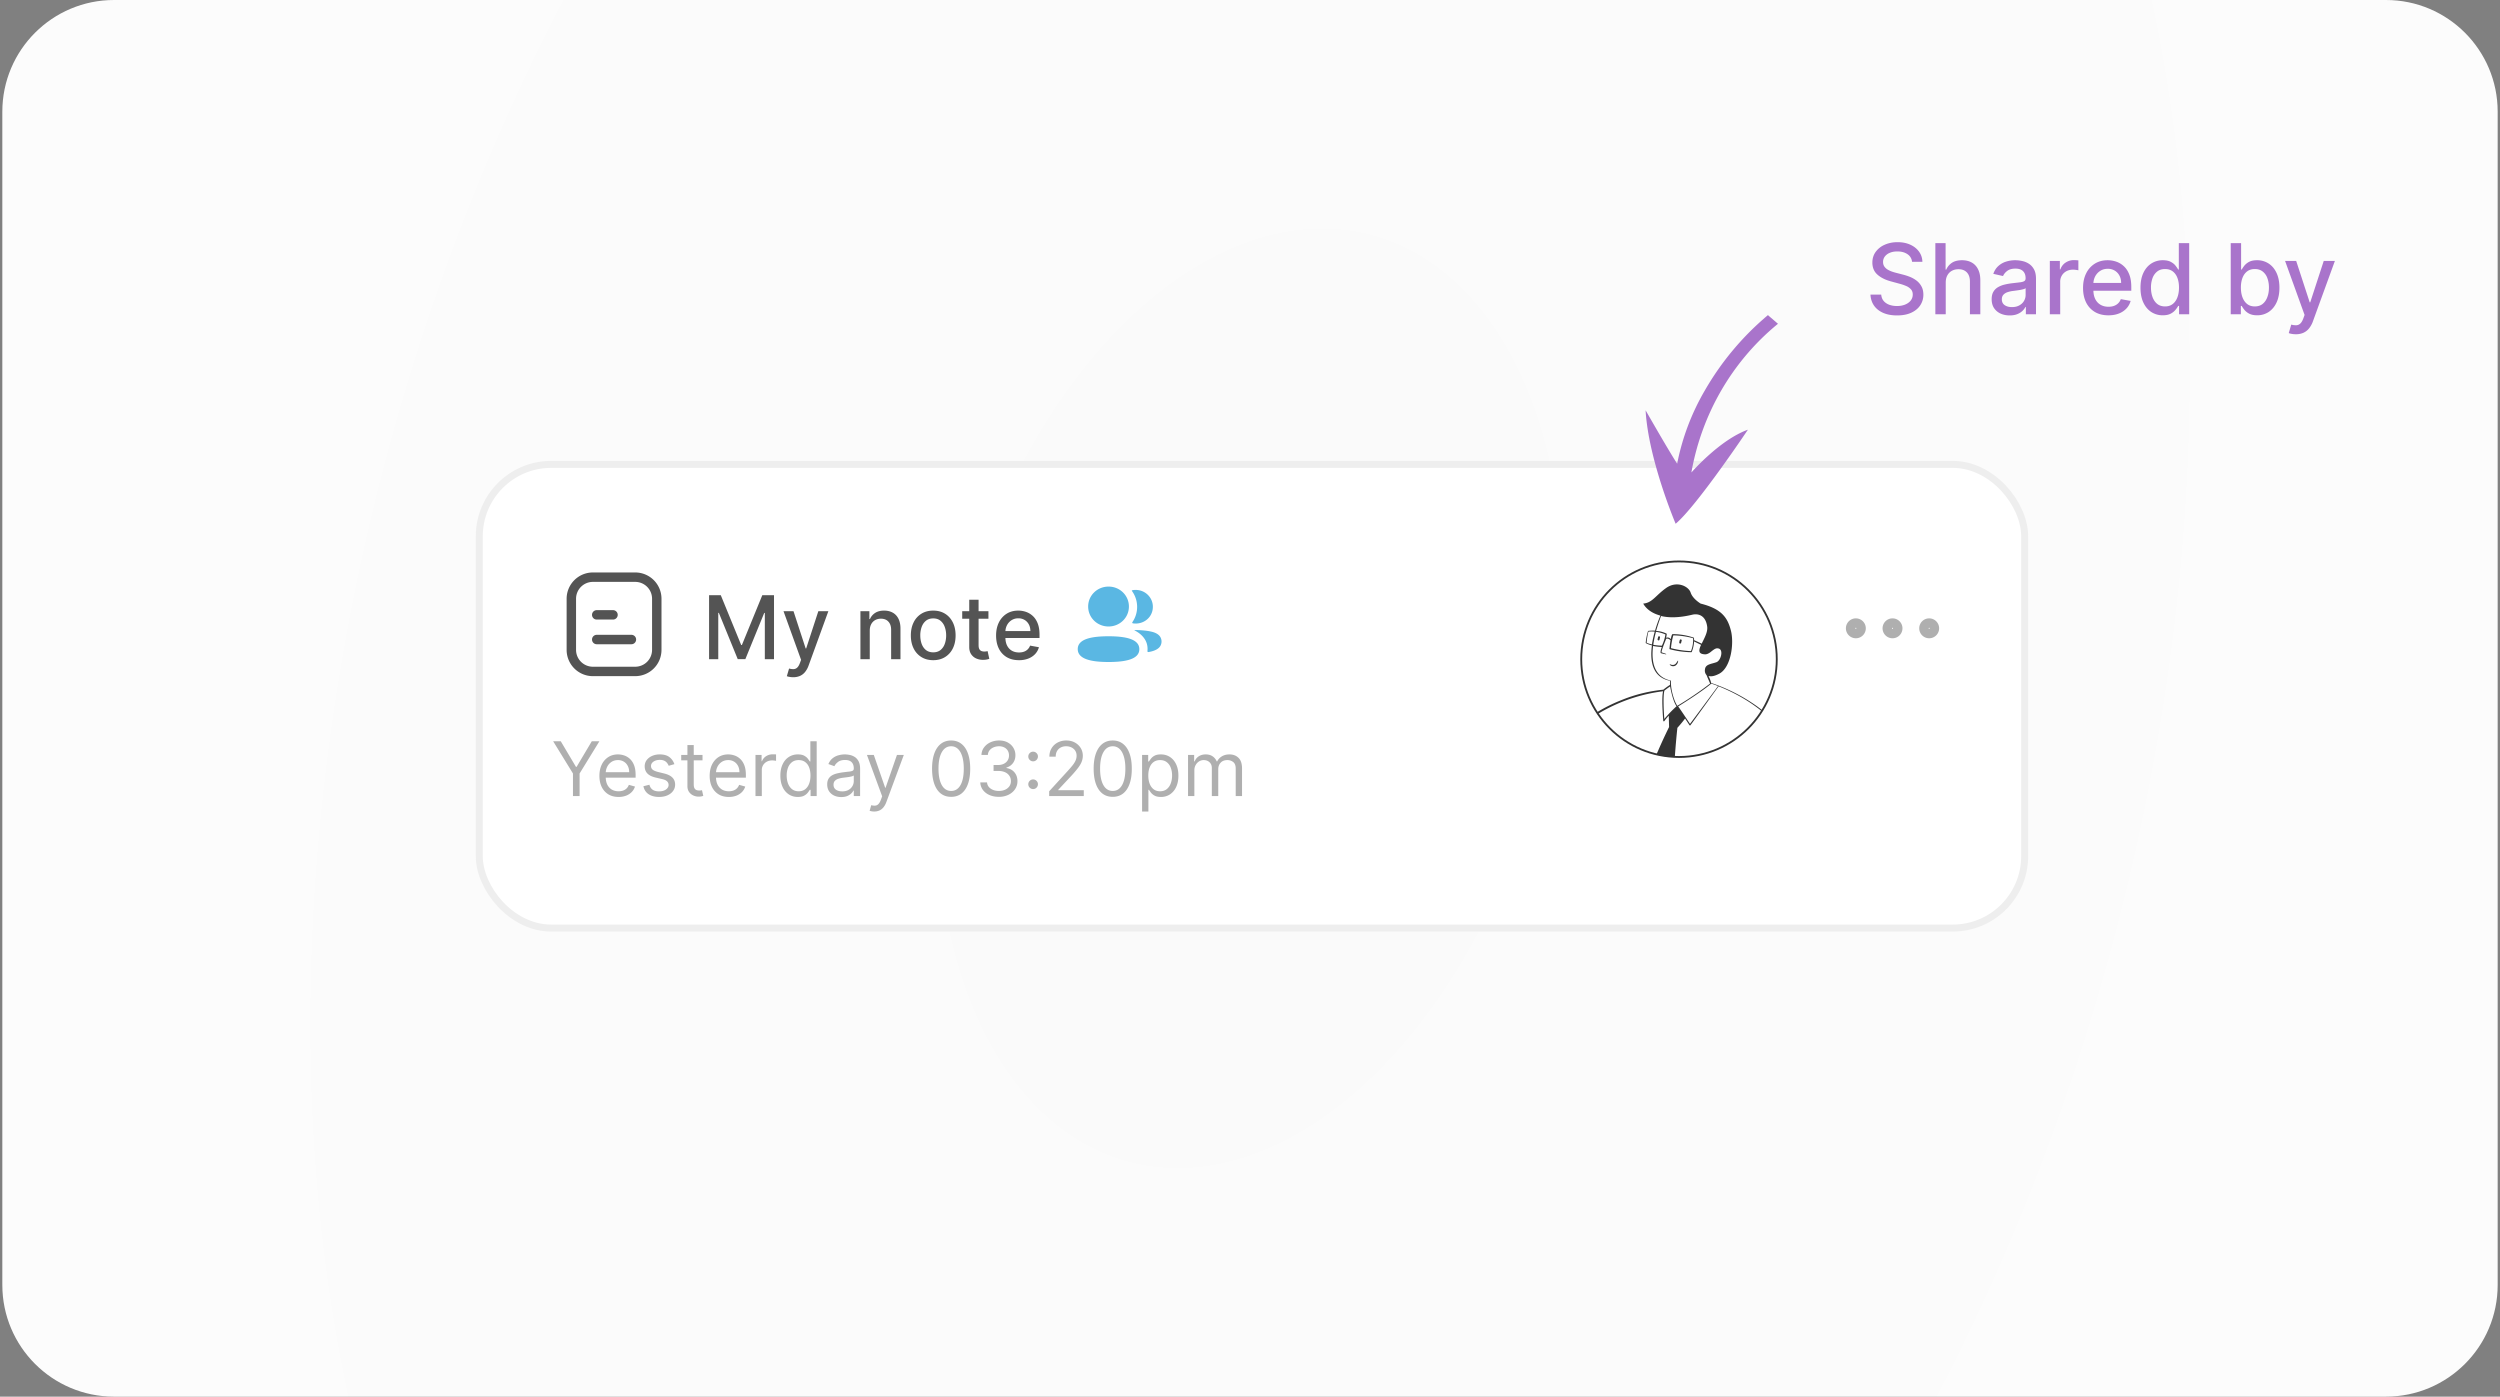 <svg xmlns="http://www.w3.org/2000/svg" width="358" height="200" fill="none"><rect width="100%" height="100%" fill="#808080" stroke="none"/><path fill="url(#a)" d="M.333 16c0-8.837 7.164-16 16-16h325.334c8.836 0 16 7.163 16 16v168c0 8.837-7.164 16-16 16H16.333c-8.836 0-16-7.163-16-16V16z"/><rect width="221.3" height="66.4" x="68.633" y="66.5" fill="#fff" rx="10.3"/><rect width="221.3" height="66.4" x="68.633" y="66.5" stroke="#EEE" rx="10.3"/><path stroke="#545454" stroke-linecap="round" stroke-linejoin="round" stroke-width="1.35" d="M84.906 96.15h6.055a3.09 3.09 0 0 0 3.09-3.089v-7.32a3.09 3.09 0 0 0-3.09-3.09h-6.055a3.09 3.09 0 0 0-3.09 3.09v7.32a3.09 3.09 0 0 0 3.09 3.09zm5.511-4.57h-4.965m2.33-3.533h-2.33"/><path fill="#545454" d="M101.54 85.236h1.678l2.917 7.124h.108l2.917-7.124h1.678V94.4h-1.315v-6.631h-.085l-2.703 6.618h-1.092l-2.702-6.623h-.085V94.4h-1.316v-9.164zm12.046 11.741c-.199 0-.381-.016-.545-.049a1.697 1.697 0 0 1-.367-.098l.322-1.097c.244.066.462.094.653.085a.782.782 0 0 0 .506-.214c.149-.135.28-.354.393-.658l.166-.456-2.515-6.963h1.432l1.741 5.334h.071l1.741-5.334h1.436l-2.832 7.79a3.1 3.1 0 0 1-.501.909 1.95 1.95 0 0 1-.725.563 2.375 2.375 0 0 1-.976.188zm10.964-6.658V94.4h-1.338v-6.873h1.284v1.119h.085c.158-.364.406-.656.743-.877.34-.22.768-.331 1.284-.331.468 0 .879.098 1.231.295.352.194.625.483.818.868.194.385.291.86.291 1.427V94.4h-1.338v-4.21c0-.499-.129-.888-.389-1.168-.259-.284-.616-.425-1.069-.425-.31 0-.586.067-.828.201a1.444 1.444 0 0 0-.568.59c-.137.257-.206.567-.206.931zm9.087 4.22c-.644 0-1.206-.148-1.686-.443a2.98 2.98 0 0 1-1.119-1.24c-.265-.53-.398-1.151-.398-1.861 0-.713.133-1.336.398-1.87a2.973 2.973 0 0 1 1.119-1.244c.48-.296 1.042-.443 1.686-.443.645 0 1.207.147 1.687.443.481.295.853.71 1.119 1.244.265.534.398 1.157.398 1.87 0 .71-.133 1.33-.398 1.861a2.986 2.986 0 0 1-1.119 1.24c-.48.295-1.042.443-1.687.443zm.005-1.123c.418 0 .764-.11 1.038-.331a1.95 1.95 0 0 0 .609-.882c.134-.367.201-.771.201-1.213 0-.438-.067-.84-.201-1.208a1.978 1.978 0 0 0-.609-.89c-.274-.224-.62-.336-1.038-.336-.421 0-.77.112-1.047.336-.275.224-.479.52-.613.89a3.57 3.57 0 0 0-.197 1.209c0 .441.066.845.197 1.212.134.367.338.66.613.882.277.22.626.33 1.047.33zm7.901-5.889v1.074h-3.754v-1.074h3.754zm-2.748-1.646h1.338v6.501c0 .26.039.455.117.586a.604.604 0 0 0 .299.264 1.2 1.2 0 0 0 .408.067c.107 0 .201-.007.281-.022l.188-.036.242 1.105a2.62 2.62 0 0 1-.868.143 2.353 2.353 0 0 1-.984-.187 1.687 1.687 0 0 1-.739-.609c-.188-.274-.282-.619-.282-1.034v-6.778zm7.116 8.658c-.677 0-1.26-.145-1.75-.434a2.94 2.94 0 0 1-1.127-1.23c-.263-.532-.394-1.154-.394-1.867 0-.704.131-1.324.394-1.861a3.055 3.055 0 0 1 1.109-1.257c.478-.302 1.036-.452 1.674-.452.388 0 .764.064 1.127.192.364.129.691.33.98.604.29.275.518.631.685 1.07.167.435.25.965.25 1.588v.474h-5.463v-1.002h4.152c0-.352-.071-.664-.214-.935a1.626 1.626 0 0 0-.604-.649 1.69 1.69 0 0 0-.904-.237 1.75 1.75 0 0 0-.985.277 1.866 1.866 0 0 0-.644.716 2.07 2.07 0 0 0-.224.953v.783c0 .46.081.85.242 1.173.164.322.392.568.685.738.292.167.633.25 1.024.25.254 0 .485-.035.694-.107a1.434 1.434 0 0 0 .89-.873l1.266.229a2.29 2.29 0 0 1-.545.98c-.26.277-.587.493-.98.648a3.668 3.668 0 0 1-1.338.229z"/><path fill="#5AB7E3" d="M158.743 91.113c2.391 0 4.409.38 4.409 1.85 0 1.468-2.031 1.836-4.409 1.836l-.163-.001c-2.319-.017-4.247-.413-4.247-1.849 0-1.468 2.032-1.836 4.41-1.836zm3.732-.885c.909-.017 1.888.106 2.249.192.765.147 1.268.445 1.477.88.176.357.176.77 0 1.127-.319.674-1.348.89-1.747.946a.124.124 0 0 1-.141-.139c.205-1.867-1.42-2.753-1.84-2.956-.018-.01-.022-.024-.02-.033.001-.006.009-.015.022-.017zm-3.732-6.23c1.62 0 2.918 1.272 2.918 2.858s-1.298 2.857-2.918 2.857c-1.619 0-2.918-1.27-2.918-2.857 0-1.586 1.299-2.857 2.918-2.857zm3.891.478c1.564 0 2.792 1.44 2.374 3.045-.283 1.082-1.305 1.8-2.444 1.77a2.39 2.39 0 0 1-.336-.03c-.078-.014-.118-.101-.073-.166.435-.626.682-1.38.682-2.187 0-.844-.27-1.63-.74-2.276-.015-.02-.026-.05-.011-.074a.088.088 0 0 1 .057-.033c.158-.032.321-.05.491-.05z"/><path fill="#AFAFAF" d="M79.21 106.145h1.089l2.178 3.667h.092l2.179-3.667h1.089l-2.838 4.618V114h-.951v-3.237l-2.838-4.618zm9.37 7.978c-.567 0-1.056-.126-1.468-.376a2.52 2.52 0 0 1-.947-1.059c-.22-.455-.33-.984-.33-1.587 0-.604.11-1.136.33-1.596a2.59 2.59 0 0 1 .928-1.081c.399-.261.864-.392 1.396-.392.307 0 .61.052.909.154.299.102.571.268.817.498.245.228.44.53.587.905.145.376.218.839.218 1.389v.383h-4.54v-.782h3.62c0-.332-.067-.629-.2-.89a1.501 1.501 0 0 0-.56-.617 1.568 1.568 0 0 0-.851-.227c-.36 0-.673.09-.936.269a1.76 1.76 0 0 0-.602.69c-.14.284-.211.588-.211.913v.522c0 .445.077.822.23 1.131.156.307.372.541.648.702.276.158.597.238.963.238.238 0 .453-.034.644-.1.195-.069.362-.171.503-.307.14-.138.249-.309.326-.514l.874.246a1.942 1.942 0 0 1-.464.782 2.278 2.278 0 0 1-.805.522 3.01 3.01 0 0 1-1.078.184zm7.99-4.695-.813.231a1.51 1.51 0 0 0-.227-.396 1.108 1.108 0 0 0-.398-.322c-.17-.084-.385-.126-.649-.126-.36 0-.66.083-.901.249-.238.164-.357.372-.357.625 0 .225.082.403.246.533.163.131.42.239.767.326l.874.215c.527.128.92.324 1.178.587.258.261.387.597.387 1.009 0 .337-.097.639-.291.905-.192.266-.46.475-.806.629-.345.153-.746.23-1.204.23-.6 0-1.098-.131-1.492-.391-.394-.261-.643-.642-.748-1.143l.86-.215c.081.317.236.555.463.713.23.159.53.238.902.238.421 0 .756-.089 1.004-.268.251-.182.376-.399.376-.652a.684.684 0 0 0-.215-.514c-.143-.141-.363-.246-.66-.315l-.981-.23c-.54-.128-.936-.326-1.189-.594-.25-.271-.376-.61-.376-1.017 0-.332.094-.626.28-.882.19-.256.446-.456.771-.602a2.703 2.703 0 0 1 1.112-.219c.583 0 1.04.128 1.373.384.335.256.573.593.714 1.012zm4.031-1.319v.767h-3.052v-.767h3.052zm-2.163-1.411h.906v5.615c0 .255.037.447.11.575a.58.58 0 0 0 .292.253c.12.041.247.061.38.061.1 0 .181-.005.245-.015l.154-.031.184.813a1.866 1.866 0 0 1-.257.069 1.86 1.86 0 0 1-.418.039c-.256 0-.506-.055-.752-.165a1.494 1.494 0 0 1-.606-.503c-.158-.225-.238-.508-.238-.851v-5.86zm5.932 7.425c-.568 0-1.058-.126-1.469-.376a2.526 2.526 0 0 1-.948-1.059c-.22-.455-.329-.984-.329-1.587 0-.604.109-1.136.329-1.596.223-.463.532-.823.928-1.081.399-.261.865-.392 1.397-.392.306 0 .609.052.908.154.3.102.572.268.817.498.246.228.441.53.587.905.146.376.219.839.219 1.389v.383h-4.541v-.782h3.62c0-.332-.066-.629-.199-.89a1.505 1.505 0 0 0-.56-.617 1.566 1.566 0 0 0-.851-.227c-.361 0-.673.09-.936.269a1.754 1.754 0 0 0-.602.69 2.024 2.024 0 0 0-.211.913v.522c0 .445.076.822.23 1.131.156.307.372.541.648.702.276.158.597.238.963.238.237 0 .452-.034.644-.1.194-.069.362-.171.502-.307.141-.138.25-.309.326-.514l.875.246a1.944 1.944 0 0 1-.464.782 2.284 2.284 0 0 1-.806.522 3 3 0 0 1-1.077.184zm3.816-.123v-5.891h.874v.89h.061a1.42 1.42 0 0 1 .583-.71c.282-.181.599-.272.952-.272a8.338 8.338 0 0 1 .475.015v.921a2.796 2.796 0 0 0-.211-.035 2.058 2.058 0 0 0-.341-.027c-.287 0-.542.061-.767.181a1.355 1.355 0 0 0-.53.491 1.328 1.328 0 0 0-.191.709V114h-.905zm6.063.123c-.491 0-.924-.124-1.3-.372a2.514 2.514 0 0 1-.882-1.059c-.212-.457-.318-.998-.318-1.622 0-.619.106-1.156.318-1.611.212-.455.507-.807.886-1.055a2.335 2.335 0 0 1 1.311-.372c.384 0 .687.064.909.192.225.125.397.269.514.43.12.158.214.289.28.391h.077v-2.9h.905V114h-.874v-.905h-.108a5.525 5.525 0 0 1-.284.406 1.66 1.66 0 0 1-.525.434c-.228.125-.53.188-.909.188zm.123-.813c.363 0 .67-.095.92-.284.251-.192.441-.457.572-.794.13-.34.195-.733.195-1.177 0-.44-.064-.825-.191-1.155a1.686 1.686 0 0 0-.568-.775c-.251-.186-.56-.28-.928-.28-.384 0-.703.099-.959.296a1.76 1.76 0 0 0-.571.794 3.136 3.136 0 0 0-.188 1.12c0 .419.064.8.191 1.142.131.341.323.612.576.814.255.199.572.299.951.299zm6.094.828c-.373 0-.712-.07-1.016-.211a1.741 1.741 0 0 1-.725-.617c-.179-.271-.269-.599-.269-.982 0-.338.067-.611.2-.821.133-.212.31-.378.533-.498.222-.121.468-.21.736-.269.271-.061.544-.11.817-.146.358-.046.648-.08.871-.103.225-.026.388-.068.491-.127.104-.059.157-.161.157-.307v-.03c0-.379-.104-.673-.311-.882-.204-.21-.515-.315-.932-.315-.432 0-.771.095-1.016.284-.246.189-.418.391-.518.606l-.859-.307c.154-.358.358-.637.614-.836.258-.202.539-.343.843-.422.307-.082.609-.123.906-.123.189 0 .406.023.652.069.248.044.487.135.717.273.232.138.425.346.579.625.153.279.23.652.23 1.12V114h-.905v-.798h-.046a1.594 1.594 0 0 1-.307.411 1.8 1.8 0 0 1-.571.372c-.238.102-.528.153-.871.153zm.138-.813c.358 0 .66-.07.905-.211a1.434 1.434 0 0 0 .752-1.246v-.829c-.038.046-.123.088-.253.127a4.182 4.182 0 0 1-.445.096 28.41 28.41 0 0 1-.487.069c-.156.018-.283.033-.38.046-.235.03-.455.08-.66.149a1.142 1.142 0 0 0-.49.303c-.123.133-.185.315-.185.545 0 .314.117.552.349.713.236.159.534.238.894.238zm4.586 2.884c-.153 0-.29-.013-.41-.038a1.094 1.094 0 0 1-.25-.069l.231-.798c.219.056.414.077.582.061a.694.694 0 0 0 .449-.226c.133-.133.255-.349.365-.648l.168-.46-2.178-5.922h.982l1.626 4.694h.061l1.626-4.694h.982l-2.5 6.75a2.582 2.582 0 0 1-.418.756c-.167.202-.36.351-.58.448a1.768 1.768 0 0 1-.736.146zm11.013-2.102c-.578 0-1.07-.157-1.477-.471-.406-.317-.717-.776-.932-1.377-.214-.604-.322-1.332-.322-2.186 0-.849.108-1.574.322-2.175.218-.603.53-1.063.936-1.381.409-.319.9-.479 1.473-.479.573 0 1.062.16 1.469.479.409.318.721.778.936 1.381.217.601.326 1.326.326 2.175 0 .854-.108 1.582-.323 2.186-.214.601-.525 1.06-.932 1.377-.406.314-.898.471-1.476.471zm0-.843c.573 0 1.018-.276 1.335-.829.317-.552.475-1.34.475-2.362 0-.68-.073-1.26-.218-1.738-.144-.478-.351-.842-.622-1.093a1.373 1.373 0 0 0-.97-.376c-.568 0-1.011.28-1.331.84-.32.558-.479 1.347-.479 2.367 0 .68.071 1.258.214 1.733.144.476.349.838.618 1.086.271.248.597.372.978.372zm6.842.843c-.506 0-.958-.087-1.354-.26a2.326 2.326 0 0 1-.94-.725 1.946 1.946 0 0 1-.375-1.086h.966c.021.253.107.472.261.656.153.182.354.322.602.422.248.1.523.15.825.15.337 0 .636-.059.897-.177a1.47 1.47 0 0 0 .614-.491c.148-.209.222-.452.222-.728 0-.289-.071-.544-.215-.764a1.416 1.416 0 0 0-.629-.521c-.276-.125-.613-.188-1.012-.188h-.629v-.844h.629c.312 0 .585-.056.821-.169.237-.112.423-.271.556-.475a1.28 1.28 0 0 0 .203-.721 1.33 1.33 0 0 0-.176-.694 1.21 1.21 0 0 0-.499-.461 1.613 1.613 0 0 0-.752-.165c-.271 0-.526.05-.767.15a1.424 1.424 0 0 0-.583.426 1.107 1.107 0 0 0-.245.667h-.921c.016-.412.14-.772.372-1.081.233-.312.537-.555.913-.729a2.95 2.95 0 0 1 1.247-.261c.485 0 .902.099 1.25.295.348.195.615.452.801.771.187.32.28.665.28 1.036 0 .442-.116.819-.349 1.131-.23.312-.543.528-.939.648v.062c.496.082.883.292 1.162.632.279.338.418.756.418 1.255 0 .427-.116.81-.349 1.15-.23.338-.545.604-.944.798a3.068 3.068 0 0 1-1.361.291zm4.898-1.112a.668.668 0 0 1-.488-.203.667.667 0 0 1-.203-.487c0-.189.068-.352.203-.487a.665.665 0 0 1 .488-.204c.189 0 .351.068.487.204a.666.666 0 0 1 .203.487.71.71 0 0 1-.345.598.665.665 0 0 1-.345.092zm0-3.973a.668.668 0 0 1-.488-.203.667.667 0 0 1-.203-.487c0-.19.068-.352.203-.488a.668.668 0 0 1 .488-.203c.189 0 .351.068.487.203a.668.668 0 0 1 .203.488.71.71 0 0 1-.345.598.665.665 0 0 1-.345.092zm2.299 4.978v-.69l2.592-2.838c.305-.333.555-.622.752-.867.197-.248.343-.481.437-.698.097-.22.146-.45.146-.691 0-.276-.066-.515-.199-.717a1.302 1.302 0 0 0-.537-.468 1.743 1.743 0 0 0-.767-.165 1.6 1.6 0 0 0-.79.188 1.298 1.298 0 0 0-.518.518c-.12.223-.18.483-.18.783h-.906c0-.461.107-.865.319-1.212.212-.348.501-.619.867-.813a2.603 2.603 0 0 1 1.238-.292c.461 0 .868.097 1.224.292.355.194.634.456.836.786.202.33.303.697.303 1.1 0 .289-.053.572-.157.848-.103.274-.282.579-.537.917a16.31 16.31 0 0 1-1.055 1.227l-1.764 1.887v.061h3.651V114h-4.955zm9.101.107c-.578 0-1.07-.157-1.477-.471-.406-.317-.717-.776-.932-1.377-.215-.604-.322-1.332-.322-2.186 0-.849.107-1.574.322-2.175.218-.603.529-1.063.936-1.381.409-.319.9-.479 1.473-.479.572 0 1.062.16 1.469.479.409.318.721.778.935 1.381.218.601.326 1.326.326 2.175 0 .854-.107 1.582-.322 2.186-.214.601-.525 1.06-.932 1.377-.406.314-.898.471-1.476.471zm0-.843c.572 0 1.017-.276 1.334-.829.317-.552.476-1.34.476-2.362 0-.68-.073-1.26-.219-1.738-.143-.478-.35-.842-.621-1.093a1.373 1.373 0 0 0-.97-.376c-.568 0-1.011.28-1.331.84-.32.558-.479 1.347-.479 2.367 0 .68.071 1.258.214 1.733.143.476.349.838.618 1.086.271.248.597.372.978.372zm4.203 2.945v-8.1h.875v.936h.107c.066-.102.159-.233.276-.391a1.62 1.62 0 0 1 .514-.43c.225-.128.529-.192.913-.192.496 0 .933.124 1.311.372.379.248.674.6.886 1.055.213.455.319.992.319 1.611 0 .624-.106 1.165-.319 1.622a2.514 2.514 0 0 1-.882 1.059 2.306 2.306 0 0 1-1.3.372c-.378 0-.681-.063-.909-.188a1.683 1.683 0 0 1-.525-.434 5.525 5.525 0 0 1-.284-.406h-.077v3.114h-.905zm.89-5.154c0 .444.065.837.196 1.177.13.337.32.602.571.794.251.189.557.284.92.284.379 0 .695-.1.948-.299.255-.202.447-.473.575-.814.13-.342.196-.723.196-1.142 0-.415-.064-.788-.192-1.12a1.726 1.726 0 0 0-.572-.794c-.253-.197-.571-.296-.955-.296-.368 0-.677.094-.928.28-.25.185-.439.443-.567.775-.128.33-.192.715-.192 1.155zm5.691 2.945v-5.891h.875v.921h.077c.122-.315.32-.559.594-.733.274-.176.602-.265.986-.265.388 0 .712.089.97.265.261.174.464.418.61.733h.061c.151-.305.377-.546.679-.725.302-.182.663-.273 1.085-.273.527 0 .958.165 1.293.495.335.327.502.837.502 1.53V114h-.905v-3.943c0-.434-.119-.745-.357-.932a1.32 1.32 0 0 0-.839-.28c-.415 0-.736.126-.963.376-.228.248-.341.563-.341.944V114h-.921v-4.035c0-.335-.109-.604-.326-.809-.217-.207-.497-.311-.84-.311a1.24 1.24 0 0 0-.659.188c-.202.126-.366.3-.491.522-.123.22-.184.474-.184.763V114h-.906z"/><path fill="#333" fill-rule="evenodd" d="M240.741 92.04c.022-.09.043-.192.075-.288a.143.143 0 0 0-.091-.182.143.143 0 0 0-.181.091 2.178 2.178 0 0 0-.075.31c-.021.08.027.16.107.186a.14.14 0 0 0 .165-.106v-.01zm-3.101-.443c.022-.096.043-.192.07-.288a.153.153 0 0 0-.091-.192.138.138 0 0 0-.171.085v.016a3.666 3.666 0 0 0-.08.31c-.021.074.027.154.107.176a.145.145 0 0 0 .176-.107h-.011zm1.489 3.614a.66.66 0 0 0 .764.122.88.88 0 0 0 .416-.667c.005-.021 0-.043-.021-.048-.022-.005-.043 0-.048.022a2.236 2.236 0 0 1-.198.298.575.575 0 0 1-.544.278.972.972 0 0 1-.331-.085c-.022-.011-.043 0-.054.016-.01.02 0 .042.016.053v.01z" clip-rule="evenodd"/><path fill="#333" d="M231.999 100.33a22.5 22.5 0 0 0-3.347 1.686c.053.075.102.15.144.235.155-.096.31-.187.47-.283a23.713 23.713 0 0 1 8.892-2.978c-.235.865-.048 3.33.021 4.227 0 .048.043.086.091.08a.082.082 0 0 0 .069-.043c.193-.266.401-.523.63-.763l.043 1.623s-.811 1.596-1.82 3.966h.053c.257 0 .475.048.667.133.166.005.315.032.454.075.198 0 .379.032.539.08h.022c.138 0 .261.016.384.043a1.76 1.76 0 0 1 .523.005c.096-1.393.219-2.808.368-4.195.39-.422.758-.87 1.1-1.329.688 1.03.64.998.699.998a.076.076 0 0 0 .064-.032c.165-.198 3.854-5.327 4.04-5.578 2.141.849 4.324 2.05 6.186 3.565.032-.032.064-.069.097-.101-.246-.197-.492-.39-.742-.571a24.906 24.906 0 0 0-6.603-3.373 4.693 4.693 0 0 0-.384-.998c.299.09.779.074 1.542-.331 1.666-.876 2.146-4.286 1.666-6.17-.481-1.885-1.356-3.118-4.329-3.865 0 0-1.142-.667-1.436-1.575-.293-.907-1.974-1.74-3.501-.667-1.521 1.073-1.996 2.14-3.288 2.237 0 0 .534 1.217 2.455 1.718a19.137 19.137 0 0 0-.768 2.162 5.91 5.91 0 0 0-.972.032l-.032.027a8.522 8.522 0 0 0-.331 1.665c0 .027.011.059.038.07.267.144.555.25.854.314-.331 2.434.165 4.596 2.583 5.071v.587c-.315.198-.614.416-.907.646a.146.146 0 0 0-.027.037 21.487 21.487 0 0 0-5.85 1.425m12.698-2.295c.155.048.491.166.971.353-.224.31-3.811 5.161-4.019 5.417-.261-.4-1.403-2.119-1.692-2.498 3.208-1.985 4.719-3.218 4.74-3.272zm-7.184-9.677c1.046.251 2.492.289 4.462-.186.891-.209 1.932.117 2.14 1.724.096.774-.427 1.665-.79 2.423-.528-.251-.971-.449-1.089-.502 0-.112-.005-.224-.021-.33 0-.017-.011-.028-.027-.033a9.417 9.417 0 0 0-3.026-.501c-.101 0-.192.33-.267.725a.539.539 0 0 0-.667-.197c.043-.176.075-.352.091-.534a.092.092 0 0 0-.064-.085 3.967 3.967 0 0 0-1.457-.368c.208-.737.459-1.463.709-2.146l.006.01zm4.275 5.028a13.624 13.624 0 0 1-2.861-.427c.054-.619.166-1.227.331-1.825.961.01 1.911.15 2.834.406.038.63-.064 1.26-.304 1.846zm-5.012-2.76c.47.06.929.182 1.356.375a5.837 5.837 0 0 1-.507 1.606 7.994 7.994 0 0 1-1.233-.128c.091-.624.219-1.244.384-1.852zm-1.339 1.56h.005a9.457 9.457 0 0 1 .251-1.591c.304-.027.608-.027.907 0a15.278 15.278 0 0 0-.4 1.83 3.493 3.493 0 0 1-.769-.245l.006.005zm.934.464h.005c.411.08.822.128 1.238.144-.096.261-.277.838-.112.891 0 0 .555.14.694.16.021.006.043 0 .048-.02v-.006c0-.038.021-.022-.667-.262 0-.33.464-1.43.667-1.943.246-.064.406.038.619.214-.091.528-.144 1.12-.155 1.2 0 .044.027.08.064.092.999.266 2.029.41 3.064.421.032 0 .059-.016.069-.048.193-.475.305-.982.331-1.494.15.074.518.256.998.49-.33.732-.448 1.282.47 1.351 0 0 .358.107.908-.33.549-.438.784-.604 1.158-.492.699.214.309 1.713-.331 1.954-.731.272-1.564.272-1.644 1.024a.967.967 0 0 0 .235.838c.101.31.331.753.501 1.196a47.953 47.953 0 0 1-4.691 3.186c-.299-.384-.95-1.996-.929-3.576 0-.026-.021-.042-.043-.048-2.311-.512-2.791-2.583-2.503-4.931l.006-.011zm1.627 6.378c.193-.144.604-.454.806-.582.134.731.47 2.242.924 2.835a18.636 18.636 0 0 0-1.756 1.82c-.059-.801-.214-3.31.021-4.068l.005-.005z"/><path stroke="#333" stroke-miterlimit="10" stroke-width=".267" d="M240.433 108.4c7.732 0 14-6.268 14-14s-6.268-14-14-14-14 6.268-14 14 6.268 14 14 14z"/><path stroke="#AFAFAF" stroke-linecap="round" stroke-linejoin="round" stroke-width="1.35" d="M266.508 89.975a.75.75 0 1 1-1.5 0 .75.75 0 0 1 1.5 0zm5.25 0a.75.75 0 1 1-1.5 0 .75.75 0 0 1 1.5 0zm5.25 0a.75.75 0 1 1-1.5 0 .75.75 0 0 1 1.5 0z" clip-rule="evenodd"/><path fill="#A974CB" d="M273.805 37.493a1.454 1.454 0 0 0-.656-1.094c-.385-.262-.868-.393-1.452-.393-.417 0-.779.067-1.084.2a1.66 1.66 0 0 0-.711.536 1.272 1.272 0 0 0-.248.77c0 .243.056.452.169.627.116.176.267.323.452.443.189.116.391.213.607.293.215.076.422.14.621.189l.995.258c.324.08.658.188.999.324.341.136.658.315.95.536.291.223.526.498.705.826.183.328.274.72.274 1.178a2.7 2.7 0 0 1-.448 1.536c-.295.448-.724.8-1.287 1.06-.56.258-1.238.387-2.034.387-.762 0-1.421-.12-1.978-.363-.557-.242-.993-.585-1.308-1.029-.315-.447-.489-.978-.522-1.59h1.541c.03.367.15.674.358.919.212.242.483.422.811.542.331.116.694.174 1.089.174.434 0 .82-.068 1.158-.204.341-.14.61-.332.805-.577.196-.248.294-.538.294-.87 0-.301-.087-.548-.259-.74a1.908 1.908 0 0 0-.691-.478 6.761 6.761 0 0 0-.979-.333l-1.203-.328c-.816-.222-1.462-.549-1.939-.98-.474-.43-.711-1-.711-1.71 0-.586.159-1.098.477-1.536a3.131 3.131 0 0 1 1.293-1.02c.543-.244 1.156-.367 1.839-.367.689 0 1.298.121 1.825.363.53.242.948.575 1.252 1 .305.42.464.904.478 1.45h-1.482zm4.824 2.973V45h-1.487V34.818h1.467v3.788h.094a2.2 2.2 0 0 1 .821-.979c.368-.242.848-.363 1.442-.363.523 0 .981.108 1.372.323.394.216.699.537.914.965.219.424.329.954.329 1.59V45h-1.487v-4.678c0-.56-.144-.995-.432-1.303-.289-.311-.69-.467-1.204-.467-.351 0-.666.074-.944.224a1.607 1.607 0 0 0-.651.656c-.156.285-.234.63-.234 1.034zm9.158 4.703c-.484 0-.922-.09-1.313-.268a2.214 2.214 0 0 1-.93-.79c-.225-.346-.338-.768-.338-1.269 0-.43.083-.785.249-1.064a1.83 1.83 0 0 1 .671-.66 3.51 3.51 0 0 1 .945-.369 9.357 9.357 0 0 1 1.064-.189l1.113-.129c.285-.036.492-.094.622-.174.129-.08.194-.209.194-.388v-.035c0-.434-.123-.77-.368-1.009-.242-.238-.604-.358-1.084-.358-.501 0-.895.111-1.183.333-.285.22-.483.463-.592.731l-1.397-.318c.166-.464.408-.839.726-1.123a2.94 2.94 0 0 1 1.108-.627 4.331 4.331 0 0 1 1.318-.199c.305 0 .628.037.969.11.345.07.667.198.965.387.301.19.548.46.741.81.192.349.288.801.288 1.358V45h-1.452v-1.044h-.059a2.12 2.12 0 0 1-.433.567c-.192.185-.439.34-.741.462-.301.123-.663.184-1.083.184zm.323-1.193c.411 0 .762-.081 1.054-.244.295-.162.518-.374.671-.636.156-.265.233-.549.233-.85v-.985c-.053.053-.155.103-.308.15-.149.043-.32.08-.512.114-.192.03-.379.058-.562.084l-.457.06a3.678 3.678 0 0 0-.79.184 1.35 1.35 0 0 0-.567.373c-.139.159-.209.371-.209.636 0 .368.136.646.408.835.271.186.618.279 1.039.279zM293.535 45v-7.636h1.437v1.213h.079a1.85 1.85 0 0 1 .736-.97 2.107 2.107 0 0 1 1.203-.358 6.372 6.372 0 0 1 .632.035v1.422a2.676 2.676 0 0 0-.319-.055 3.031 3.031 0 0 0-.457-.035c-.351 0-.665.075-.94.224a1.666 1.666 0 0 0-.885 1.497V45h-1.486zm8.391.154c-.753 0-1.401-.16-1.944-.482a3.273 3.273 0 0 1-1.253-1.367c-.292-.59-.437-1.281-.437-2.074 0-.782.145-1.471.437-2.068a3.398 3.398 0 0 1 1.233-1.397c.53-.334 1.15-.502 1.859-.502.431 0 .849.072 1.253.214.405.142.767.366 1.089.671.321.305.575.701.761 1.188.185.484.278 1.073.278 1.765v.527h-6.07v-1.113h4.613c0-.392-.079-.738-.238-1.04a1.805 1.805 0 0 0-.671-.72 1.876 1.876 0 0 0-1.005-.264c-.417 0-.782.103-1.093.308a2.063 2.063 0 0 0-.716.796 2.293 2.293 0 0 0-.249 1.059v.87c0 .51.09.944.269 1.302.182.358.435.632.76.82.325.186.704.28 1.139.28.281 0 .538-.04.77-.12.232-.083.433-.206.602-.368.169-.163.298-.363.388-.602l1.407.254a2.549 2.549 0 0 1-.607 1.089 2.935 2.935 0 0 1-1.089.72c-.434.17-.929.254-1.486.254zm7.784-.005a2.962 2.962 0 0 1-1.651-.472c-.48-.318-.858-.77-1.133-1.357-.272-.59-.408-1.298-.408-2.123 0-.826.138-1.532.413-2.118.278-.587.659-1.036 1.143-1.348a2.976 2.976 0 0 1 1.646-.467c.474 0 .855.08 1.143.239.292.156.517.338.677.547.162.209.288.393.377.552h.09v-3.784h1.486V45h-1.451v-1.188h-.125a3.883 3.883 0 0 1-.387.557 2.165 2.165 0 0 1-.686.547c-.292.155-.67.233-1.134.233zm.328-1.268c.428 0 .789-.112 1.084-.338.298-.228.524-.545.676-.95.156-.404.234-.874.234-1.411 0-.53-.076-.995-.229-1.392-.152-.398-.376-.708-.671-.93-.295-.222-.66-.333-1.094-.333-.447 0-.82.116-1.118.348a2.127 2.127 0 0 0-.677.95 3.876 3.876 0 0 0-.223 1.357c0 .51.076.97.228 1.377.153.408.378.73.676.97.302.235.673.352 1.114.352zM319.439 45V34.818h1.487v3.784h.089a4.28 4.28 0 0 1 .373-.552 2.12 2.12 0 0 1 .676-.547c.289-.16.67-.239 1.144-.239a2.98 2.98 0 0 1 1.65.467c.484.312.864.761 1.139 1.348.278.587.418 1.292.418 2.118 0 .825-.138 1.533-.413 2.123-.275.586-.653 1.039-1.134 1.357a2.933 2.933 0 0 1-1.645.472c-.464 0-.844-.078-1.139-.233a2.165 2.165 0 0 1-.686-.547 4.164 4.164 0 0 1-.383-.557h-.124V45h-1.452zm1.457-3.818c0 .537.078 1.007.234 1.412.156.404.381.72.676.95.295.225.656.337 1.084.337.444 0 .815-.117 1.113-.353.299-.238.524-.561.676-.97.156-.407.234-.866.234-1.376 0-.504-.076-.956-.229-1.357a2.073 2.073 0 0 0-.676-.95c-.298-.232-.671-.348-1.118-.348-.431 0-.796.111-1.094.333-.295.222-.519.532-.671.93-.153.398-.229.861-.229 1.392zm7.868 6.682c-.222 0-.425-.019-.607-.055a1.93 1.93 0 0 1-.408-.11l.358-1.218a2.4 2.4 0 0 0 .726.095.87.87 0 0 0 .562-.239c.166-.149.312-.392.438-.73l.183-.508-2.794-7.735h1.591l1.934 5.926h.08l1.934-5.926h1.596l-3.147 8.655a3.466 3.466 0 0 1-.557 1.01 2.165 2.165 0 0 1-.806.626 2.632 2.632 0 0 1-1.083.209z"/><path fill="#A974CB" fill-rule="evenodd" d="m253.194 45.152 1.412 1.215c-6.508 5.31-10.916 12.879-12.398 21.293 0 0 4.065-4.687 8.091-6.127 0 0-7.296 10.906-10.346 13.469 0 0-3.908-9.193-4.302-16.249 0 0 3.268 5.728 4.52 7.648a33.585 33.585 0 0 1 3.943-10.456 40.328 40.328 0 0 1 9.087-10.847" clip-rule="evenodd"/><defs><radialGradient id="a" cx="0" cy="0" r="1" gradientTransform="matrix(-165.989 -43.512 70.148 -267.599 179 100)" gradientUnits="userSpaceOnUse"><stop stop-color="#FAFAFA"/><stop offset="1" stop-color="#FCFCFC"/></radialGradient></defs></svg>